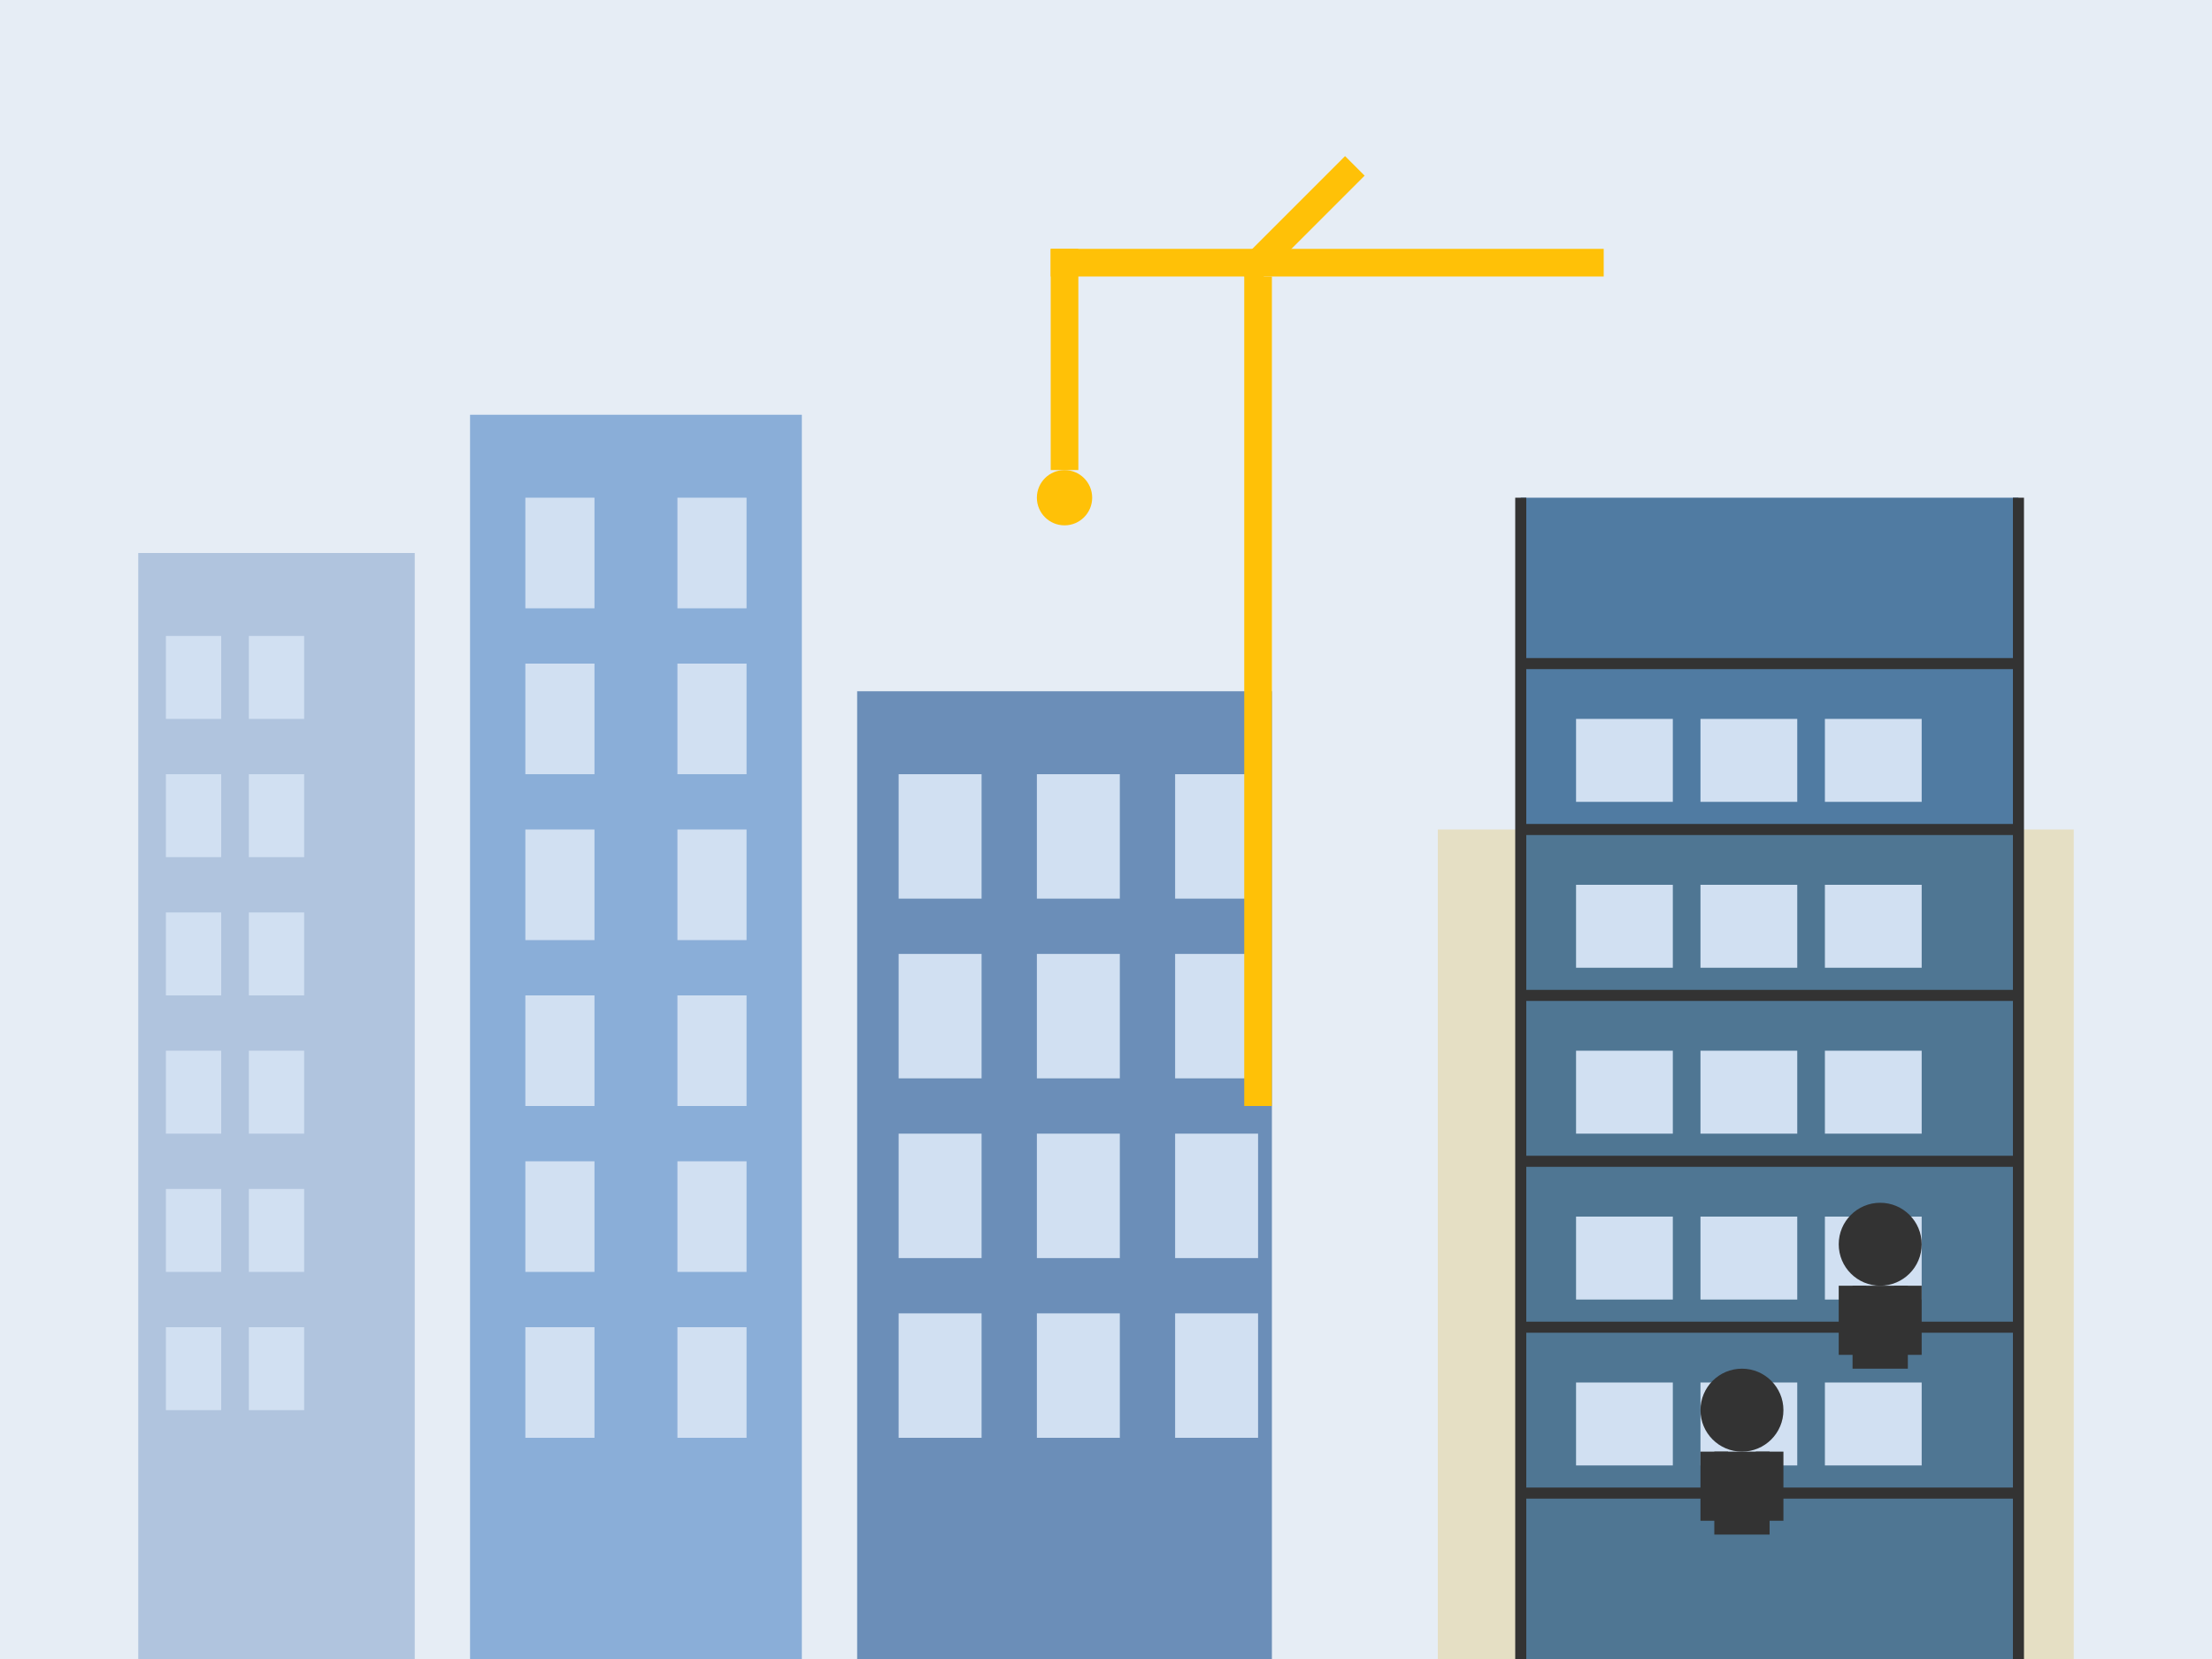 <svg width="800" height="600" viewBox="0 0 800 600" fill="none" xmlns="http://www.w3.org/2000/svg">
  <rect width="800" height="600" fill="none"/>
  
  <!-- Sky background -->
  <rect width="800" height="600" fill="#E6EDF5"/>
  
  <!-- Buildings in background -->
  <rect x="50" y="200" width="100" height="400" fill="#B0C4DE"/>
  <rect x="60" y="230" width="20" height="30" fill="#D1E0F2"/>
  <rect x="90" y="230" width="20" height="30" fill="#D1E0F2"/>
  <rect x="60" y="280" width="20" height="30" fill="#D1E0F2"/>
  <rect x="90" y="280" width="20" height="30" fill="#D1E0F2"/>
  <rect x="60" y="330" width="20" height="30" fill="#D1E0F2"/>
  <rect x="90" y="330" width="20" height="30" fill="#D1E0F2"/>
  <rect x="60" y="380" width="20" height="30" fill="#D1E0F2"/>
  <rect x="90" y="380" width="20" height="30" fill="#D1E0F2"/>
  <rect x="60" y="430" width="20" height="30" fill="#D1E0F2"/>
  <rect x="90" y="430" width="20" height="30" fill="#D1E0F2"/>
  <rect x="60" y="480" width="20" height="30" fill="#D1E0F2"/>
  <rect x="90" y="480" width="20" height="30" fill="#D1E0F2"/>
  
  <rect x="170" y="150" width="120" height="450" fill="#8AAED8"/>
  <rect x="190" y="180" width="25" height="40" fill="#D1E0F2"/>
  <rect x="245" y="180" width="25" height="40" fill="#D1E0F2"/>
  <rect x="190" y="240" width="25" height="40" fill="#D1E0F2"/>
  <rect x="245" y="240" width="25" height="40" fill="#D1E0F2"/>
  <rect x="190" y="300" width="25" height="40" fill="#D1E0F2"/>
  <rect x="245" y="300" width="25" height="40" fill="#D1E0F2"/>
  <rect x="190" y="360" width="25" height="40" fill="#D1E0F2"/>
  <rect x="245" y="360" width="25" height="40" fill="#D1E0F2"/>
  <rect x="190" y="420" width="25" height="40" fill="#D1E0F2"/>
  <rect x="245" y="420" width="25" height="40" fill="#D1E0F2"/>
  <rect x="190" y="480" width="25" height="40" fill="#D1E0F2"/>
  <rect x="245" y="480" width="25" height="40" fill="#D1E0F2"/>
  
  <rect x="310" y="250" width="150" height="350" fill="#6B8EB8"/>
  <rect x="325" y="280" width="30" height="45" fill="#D1E0F2"/>
  <rect x="375" y="280" width="30" height="45" fill="#D1E0F2"/>
  <rect x="425" y="280" width="30" height="45" fill="#D1E0F2"/>
  <rect x="325" y="345" width="30" height="45" fill="#D1E0F2"/>
  <rect x="375" y="345" width="30" height="45" fill="#D1E0F2"/>
  <rect x="425" y="345" width="30" height="45" fill="#D1E0F2"/>
  <rect x="325" y="410" width="30" height="45" fill="#D1E0F2"/>
  <rect x="375" y="410" width="30" height="45" fill="#D1E0F2"/>
  <rect x="425" y="410" width="30" height="45" fill="#D1E0F2"/>
  <rect x="325" y="475" width="30" height="45" fill="#D1E0F2"/>
  <rect x="375" y="475" width="30" height="45" fill="#D1E0F2"/>
  <rect x="425" y="475" width="30" height="45" fill="#D1E0F2"/>
  
  <!-- Construction site in foreground -->
  <rect x="520" y="300" width="230" height="300" fill="#E5A500" opacity="0.2"/>
  
  <!-- Building frame -->
  <rect x="550" y="180" width="180" height="420" fill="#104A80" opacity="0.7"/>
  <line x1="550" y1="180" x2="550" y2="600" stroke="#333" stroke-width="4"/>
  <line x1="730" y1="180" x2="730" y2="600" stroke="#333" stroke-width="4"/>
  <line x1="550" y1="240" x2="730" y2="240" stroke="#333" stroke-width="4"/>
  <line x1="550" y1="300" x2="730" y2="300" stroke="#333" stroke-width="4"/>
  <line x1="550" y1="360" x2="730" y2="360" stroke="#333" stroke-width="4"/>
  <line x1="550" y1="420" x2="730" y2="420" stroke="#333" stroke-width="4"/>
  <line x1="550" y1="480" x2="730" y2="480" stroke="#333" stroke-width="4"/>
  <line x1="550" y1="540" x2="730" y2="540" stroke="#333" stroke-width="4"/>
  
  <!-- Windows -->
  <rect x="570" y="260" width="35" height="30" fill="#D1E0F2"/>
  <rect x="615" y="260" width="35" height="30" fill="#D1E0F2"/>
  <rect x="660" y="260" width="35" height="30" fill="#D1E0F2"/>
  <rect x="570" y="320" width="35" height="30" fill="#D1E0F2"/>
  <rect x="615" y="320" width="35" height="30" fill="#D1E0F2"/>
  <rect x="660" y="320" width="35" height="30" fill="#D1E0F2"/>
  <rect x="570" y="380" width="35" height="30" fill="#D1E0F2"/>
  <rect x="615" y="380" width="35" height="30" fill="#D1E0F2"/>
  <rect x="660" y="380" width="35" height="30" fill="#D1E0F2"/>
  <rect x="570" y="440" width="35" height="30" fill="#D1E0F2"/>
  <rect x="615" y="440" width="35" height="30" fill="#D1E0F2"/>
  <rect x="660" y="440" width="35" height="30" fill="#D1E0F2"/>
  <rect x="570" y="500" width="35" height="30" fill="#D1E0F2"/>
  <rect x="615" y="500" width="35" height="30" fill="#D1E0F2"/>
  <rect x="660" y="500" width="35" height="30" fill="#D1E0F2"/>
  
  <!-- Crane -->
  <rect x="450" y="100" width="10" height="300" fill="#FFC107"/>
  <rect x="380" y="90" width="200" height="10" fill="#FFC107"/>
  <line x1="450" y1="100" x2="490" y2="60" stroke="#FFC107" stroke-width="10"/>
  <rect x="380" y="90" width="10" height="80" fill="#FFC107"/>
  <circle cx="385" cy="180" r="10" fill="#FFC107"/>
  
  <!-- Building workers silhouettes -->
  <circle cx="630" cy="510" r="15" fill="#333333"/>
  <rect x="620" y="525" width="20" height="30" fill="#333333"/>
  <rect x="615" y="525" width="10" height="25" fill="#333333"/>
  <rect x="635" y="525" width="10" height="25" fill="#333333"/>
  
  <circle cx="680" cy="450" r="15" fill="#333333"/>
  <rect x="670" y="465" width="20" height="30" fill="#333333"/>
  <rect x="665" y="465" width="10" height="25" fill="#333333"/>
  <rect x="685" y="465" width="10" height="25" fill="#333333"/>
  
  <!-- Ground -->
  <rect x="0" y="600" width="800" height="50" fill="#D1E0F2"/>
</svg>
